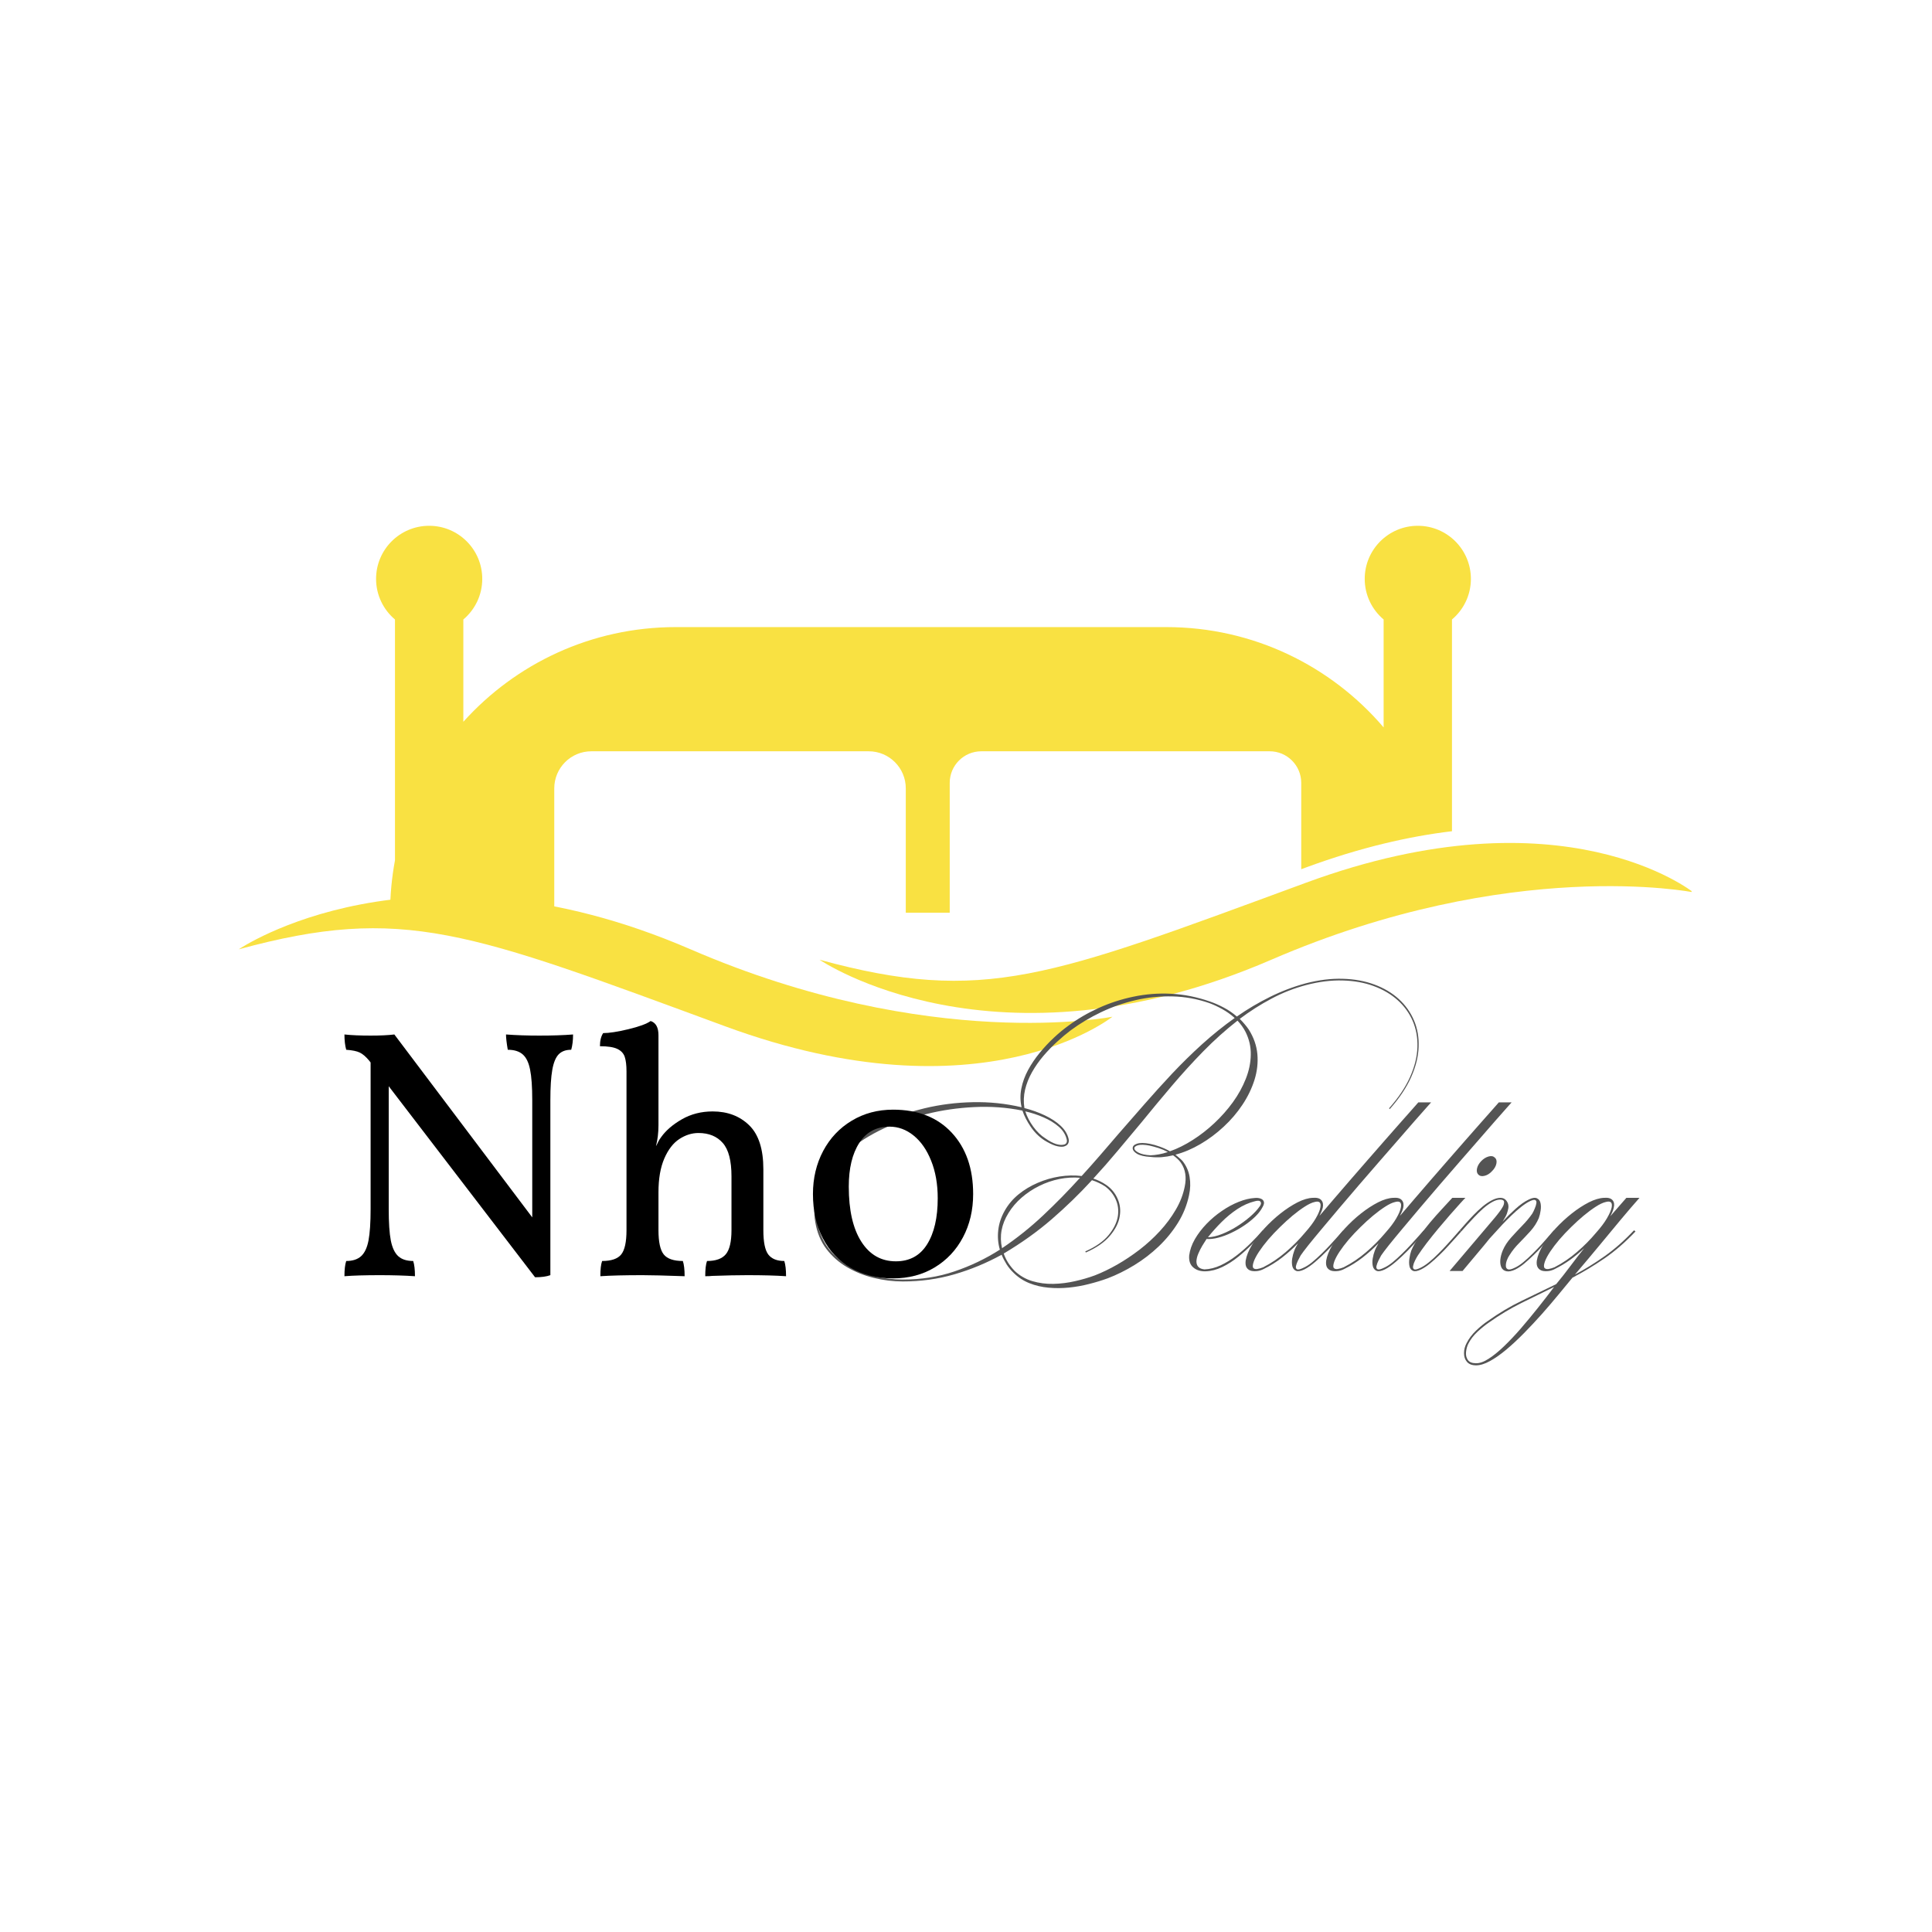 <svg xmlns="http://www.w3.org/2000/svg" xmlns:xlink="http://www.w3.org/1999/xlink" width="500" zoomAndPan="magnify" viewBox="0 0 375 375" height="500" preserveAspectRatio="xMidYMid meet" version="1.0"><defs><g/><clipPath id="9c2e1713c8"><path d="M 46.34 173.543 L 216 173.543 L 216 206.906 L 46.34 206.906 Z M 46.34 173.543 " clip-rule="nonzero"/></clipPath><clipPath id="6149f25a8b"><path d="M 159 163.254 L 328.34 163.254 L 328.34 196.832 L 159 196.832 Z M 159 163.254 " clip-rule="nonzero"/></clipPath></defs><g clip-path="url(#9c2e1713c8)"><path fill="#f9e142" d="M 46.34 184.262 C 46.34 184.262 80.273 161.004 134.039 184.262 C 180.574 204.395 215.922 197.344 215.922 197.344 C 215.922 197.344 190.727 217.586 140.82 199.227 C 90.914 180.871 78.316 175.543 46.34 184.262 " fill-opacity="1" fill-rule="nonzero"/></g><g clip-path="url(#6149f25a8b)"><path fill="#f9e142" d="M 159.07 186.281 C 159.07 186.281 193.004 209.535 246.766 186.281 C 293.305 166.148 328.652 173.195 328.652 173.195 C 328.652 173.195 303.457 152.957 253.551 171.316 C 203.645 189.672 191.047 195 159.07 186.281 " fill-opacity="1" fill-rule="nonzero"/></g><path fill="#f9e142" d="M 175.812 153.02 L 175.812 177.156 L 184.34 177.156 L 184.34 151.957 C 184.34 148.57 187.086 145.824 190.473 145.824 L 246.441 145.824 C 249.824 145.824 252.57 148.57 252.57 151.957 L 252.57 168.715 C 252.898 168.594 253.219 168.477 253.551 168.352 C 264.078 164.48 273.504 162.328 281.828 161.34 L 281.828 120.242 C 284.07 118.352 285.5 115.523 285.5 112.359 C 285.5 106.668 280.887 102.055 275.195 102.055 C 269.504 102.055 264.891 106.668 264.891 112.359 C 264.891 115.523 266.316 118.352 268.562 120.242 L 268.562 141.191 C 258.395 129.281 243.281 121.719 226.395 121.719 L 131.156 121.719 C 114.789 121.719 100.082 128.816 89.934 140.098 L 89.934 120.242 C 92.176 118.352 93.605 115.523 93.605 112.359 C 93.605 106.668 88.992 102.055 83.301 102.055 C 77.609 102.055 72.996 106.668 72.996 112.359 C 72.996 115.523 74.422 118.352 76.664 120.242 L 76.664 166.984 C 76.055 170.281 75.719 173.68 75.719 177.156 L 107.582 177.156 L 107.582 153.02 C 107.582 149.047 110.805 145.824 114.777 145.824 L 168.617 145.824 C 172.59 145.824 175.812 149.047 175.812 153.02 " fill-opacity="1" fill-rule="nonzero"/><g fill="#545454" fill-opacity="1"><g transform="translate(158.619, 246.7)"><g><path d="M 94.891 -55.5 C 92.555 -54.883 90.316 -54.004 88.172 -52.859 C 86.023 -51.723 83.973 -50.414 82.016 -48.938 C 82.336 -48.625 82.645 -48.289 82.938 -47.938 C 83.238 -47.594 83.52 -47.227 83.781 -46.844 C 84.738 -45.32 85.289 -43.734 85.438 -42.078 C 85.582 -40.422 85.395 -38.758 84.875 -37.094 C 84.352 -35.438 83.578 -33.832 82.547 -32.281 C 81.516 -30.727 80.297 -29.301 78.891 -28 C 77.492 -26.695 75.992 -25.578 74.391 -24.641 C 72.797 -23.703 71.176 -23.016 69.531 -22.578 C 69.781 -22.379 70.016 -22.18 70.234 -21.984 C 70.461 -21.797 70.676 -21.598 70.875 -21.391 C 71.625 -20.461 72.094 -19.422 72.281 -18.266 C 72.477 -17.117 72.441 -15.93 72.172 -14.703 C 71.766 -12.785 71.047 -11 70.016 -9.344 C 68.984 -7.688 67.738 -6.16 66.281 -4.766 C 64.82 -3.379 63.238 -2.164 61.531 -1.125 C 59.82 -0.082 58.102 0.766 56.375 1.422 C 55.27 1.828 54.078 2.191 52.797 2.516 C 51.516 2.848 50.195 3.082 48.844 3.219 C 47.5 3.352 46.176 3.359 44.875 3.234 C 43.57 3.117 42.336 2.828 41.172 2.359 C 40.016 1.898 38.992 1.227 38.109 0.344 C 37.586 -0.156 37.141 -0.695 36.766 -1.281 C 36.391 -1.875 36.066 -2.5 35.797 -3.156 C 32.879 -1.551 29.828 -0.285 26.641 0.641 C 23.461 1.566 20.117 2.031 16.609 2.031 C 14.734 2.031 12.863 1.801 11 1.344 C 9.145 0.895 7.422 0.207 5.828 -0.719 C 4.234 -1.645 2.883 -2.832 1.781 -4.281 C 0.688 -5.727 -0.031 -7.461 -0.375 -9.484 C -0.707 -11.379 -0.598 -13.359 -0.047 -15.422 C 0.504 -17.484 1.531 -19.488 3.031 -21.438 C 4.477 -23.25 6.164 -24.812 8.094 -26.125 C 10.031 -27.438 12.086 -28.539 14.266 -29.438 C 16.441 -30.344 18.625 -31.055 20.812 -31.578 C 23.852 -32.305 26.984 -32.703 30.203 -32.766 C 33.43 -32.836 36.586 -32.508 39.672 -31.781 C 39.398 -32.988 39.383 -34.203 39.625 -35.422 C 39.863 -36.641 40.297 -37.832 40.922 -39 C 41.555 -40.164 42.305 -41.273 43.172 -42.328 C 44.047 -43.391 44.961 -44.367 45.922 -45.266 C 46.891 -46.172 47.836 -46.957 48.766 -47.625 C 50.535 -48.938 52.488 -50.078 54.625 -51.047 C 56.77 -52.023 59.031 -52.758 61.406 -53.25 C 63.781 -53.75 66.211 -53.938 68.703 -53.812 C 71.203 -53.688 73.707 -53.188 76.219 -52.312 C 77.102 -52.008 78.004 -51.613 78.922 -51.125 C 79.836 -50.645 80.68 -50.066 81.453 -49.391 C 83.523 -50.836 85.672 -52.109 87.891 -53.203 C 90.109 -54.305 92.41 -55.18 94.797 -55.828 C 97.359 -56.492 99.77 -56.789 102.031 -56.719 C 104.289 -56.656 106.336 -56.281 108.172 -55.594 C 110.004 -54.914 111.57 -53.984 112.875 -52.797 C 114.176 -51.609 115.16 -50.227 115.828 -48.656 C 116.504 -47.082 116.805 -45.359 116.734 -43.484 C 116.672 -41.617 116.188 -39.664 115.281 -37.625 C 114.375 -35.594 112.988 -33.523 111.125 -31.422 L 111 -31.578 C 112.832 -33.641 114.191 -35.672 115.078 -37.672 C 115.973 -39.68 116.445 -41.602 116.5 -43.438 C 116.562 -45.27 116.258 -46.961 115.594 -48.516 C 114.926 -50.066 113.945 -51.422 112.656 -52.578 C 111.363 -53.734 109.812 -54.645 108 -55.312 C 106.195 -55.977 104.188 -56.336 101.969 -56.391 C 99.75 -56.453 97.391 -56.156 94.891 -55.5 Z M 58.516 -26.656 C 60.109 -28.488 61.77 -30.391 63.5 -32.359 C 65.227 -34.336 67.02 -36.316 68.875 -38.297 C 70.738 -40.273 72.68 -42.18 74.703 -44.016 C 76.734 -45.848 78.844 -47.547 81.031 -49.109 C 80.312 -49.766 79.52 -50.332 78.656 -50.812 C 77.801 -51.289 76.953 -51.688 76.109 -52 C 73.773 -52.812 71.395 -53.242 68.969 -53.297 C 66.551 -53.359 64.172 -53.117 61.828 -52.578 C 59.484 -52.035 57.238 -51.254 55.094 -50.234 C 52.957 -49.211 50.988 -48.035 49.188 -46.703 C 48.344 -46.066 47.461 -45.328 46.547 -44.484 C 45.629 -43.648 44.75 -42.738 43.906 -41.75 C 43.07 -40.77 42.336 -39.723 41.703 -38.609 C 41.078 -37.504 40.625 -36.363 40.344 -35.188 C 40.07 -34.008 40.031 -32.82 40.219 -31.625 C 41.645 -31.258 42.969 -30.785 44.188 -30.203 C 45.406 -29.629 46.426 -28.957 47.25 -28.188 C 48.082 -27.414 48.602 -26.547 48.812 -25.578 C 48.875 -25.211 48.82 -24.906 48.656 -24.656 C 48.488 -24.406 48.195 -24.234 47.781 -24.141 C 47.375 -24.078 46.863 -24.133 46.25 -24.312 C 45.645 -24.5 44.922 -24.852 44.078 -25.375 C 43.047 -26.051 42.164 -26.926 41.438 -28 C 40.707 -29.082 40.176 -30.117 39.844 -31.109 C 39.82 -31.109 39.812 -31.113 39.812 -31.125 C 39.812 -31.133 39.805 -31.141 39.797 -31.141 C 36.766 -31.754 33.645 -31.977 30.438 -31.812 C 27.238 -31.656 24.172 -31.207 21.234 -30.469 C 17.672 -29.625 14.57 -28.531 11.938 -27.188 C 9.301 -25.844 7.113 -24.352 5.375 -22.719 C 3.645 -21.094 2.328 -19.414 1.422 -17.688 C 0.766 -16.383 0.305 -15.031 0.047 -13.625 C -0.211 -12.219 -0.219 -10.801 0.031 -9.375 C 0.414 -7.406 1.148 -5.723 2.234 -4.328 C 3.328 -2.941 4.645 -1.805 6.188 -0.922 C 7.727 -0.035 9.395 0.613 11.188 1.031 C 12.988 1.445 14.797 1.656 16.609 1.656 C 20.18 1.664 23.523 1.141 26.641 0.078 C 29.754 -0.973 32.691 -2.379 35.453 -4.141 C 35.098 -5.359 34.992 -6.617 35.141 -7.922 C 35.285 -9.223 35.707 -10.488 36.406 -11.719 C 37.082 -12.914 37.973 -13.969 39.078 -14.875 C 40.191 -15.781 41.43 -16.523 42.797 -17.109 C 44.172 -17.703 45.586 -18.113 47.047 -18.344 C 48.516 -18.57 49.941 -18.602 51.328 -18.438 C 52.547 -19.77 53.75 -21.125 54.938 -22.5 C 56.125 -23.875 57.316 -25.258 58.516 -26.656 Z M 83.109 -46.469 C 82.91 -46.852 82.68 -47.223 82.422 -47.578 C 82.16 -47.941 81.879 -48.281 81.578 -48.594 C 79.273 -46.789 77.062 -44.805 74.938 -42.641 C 72.82 -40.473 70.77 -38.219 68.781 -35.875 C 66.789 -33.531 64.844 -31.188 62.938 -28.844 C 61.352 -26.957 59.801 -25.102 58.281 -23.281 C 56.758 -21.457 55.195 -19.676 53.594 -17.938 C 54.5 -17.645 55.328 -17.238 56.078 -16.719 C 57.078 -16.031 57.816 -15.141 58.297 -14.047 C 58.785 -12.961 58.926 -11.82 58.719 -10.625 C 58.52 -9.363 57.891 -8.102 56.828 -6.844 C 55.766 -5.582 54.203 -4.5 52.141 -3.594 L 52.031 -3.797 C 54.039 -4.68 55.551 -5.738 56.562 -6.969 C 57.57 -8.207 58.172 -9.438 58.359 -10.656 C 58.535 -11.789 58.398 -12.859 57.953 -13.859 C 57.516 -14.859 56.832 -15.707 55.906 -16.406 C 55.5 -16.676 55.078 -16.91 54.641 -17.109 C 54.211 -17.316 53.773 -17.488 53.328 -17.625 C 50.879 -14.957 48.27 -12.426 45.5 -10.031 C 42.738 -7.645 39.641 -5.43 36.203 -3.391 C 36.41 -2.785 36.691 -2.195 37.047 -1.625 C 37.41 -1.062 37.832 -0.531 38.312 -0.031 C 39.312 0.914 40.461 1.582 41.766 1.969 C 43.066 2.352 44.426 2.531 45.844 2.5 C 47.27 2.469 48.676 2.289 50.062 1.969 C 51.445 1.656 52.727 1.281 53.906 0.844 C 55.301 0.301 56.738 -0.391 58.219 -1.234 C 59.707 -2.086 61.164 -3.062 62.594 -4.156 C 64.02 -5.258 65.332 -6.461 66.531 -7.766 C 67.727 -9.066 68.75 -10.441 69.594 -11.891 C 70.445 -13.336 71.023 -14.82 71.328 -16.344 C 71.523 -17.25 71.562 -18.094 71.438 -18.875 C 71.32 -19.656 71.035 -20.375 70.578 -21.031 C 70.391 -21.301 70.164 -21.551 69.906 -21.781 C 69.656 -22.02 69.379 -22.242 69.078 -22.453 C 68.336 -22.273 67.598 -22.156 66.859 -22.094 C 66.117 -22.039 65.398 -22.055 64.703 -22.141 C 63.523 -22.211 62.648 -22.414 62.078 -22.75 C 61.516 -23.094 61.234 -23.457 61.234 -23.844 C 61.234 -24.227 61.508 -24.516 62.062 -24.703 C 62.625 -24.898 63.457 -24.895 64.562 -24.688 C 65.156 -24.57 65.797 -24.391 66.484 -24.141 C 67.172 -23.898 67.832 -23.598 68.469 -23.234 C 69.938 -23.754 71.406 -24.484 72.875 -25.422 C 74.352 -26.359 75.758 -27.453 77.094 -28.703 C 78.438 -29.961 79.633 -31.316 80.688 -32.766 C 81.738 -34.223 82.57 -35.734 83.188 -37.297 C 83.812 -38.859 84.133 -40.422 84.156 -41.984 C 84.188 -43.547 83.836 -45.039 83.109 -46.469 Z M 35.875 -4.422 C 38.719 -6.336 41.379 -8.461 43.859 -10.797 C 46.336 -13.129 48.723 -15.562 51.016 -18.094 C 49.703 -18.207 48.367 -18.129 47.016 -17.859 C 45.672 -17.586 44.367 -17.141 43.109 -16.516 C 41.859 -15.898 40.719 -15.145 39.688 -14.25 C 38.656 -13.352 37.801 -12.352 37.125 -11.25 C 35.758 -9.051 35.344 -6.773 35.875 -4.422 Z M 48.438 -25.516 C 48.207 -26.484 47.688 -27.316 46.875 -28.016 C 46.062 -28.723 45.086 -29.32 43.953 -29.812 C 42.816 -30.312 41.629 -30.703 40.391 -30.984 C 40.723 -29.961 41.242 -28.961 41.953 -27.984 C 42.672 -27.016 43.445 -26.27 44.281 -25.75 C 45.051 -25.207 45.734 -24.844 46.328 -24.656 C 46.922 -24.477 47.406 -24.43 47.781 -24.516 C 48.051 -24.547 48.242 -24.656 48.359 -24.844 C 48.473 -25.039 48.5 -25.266 48.438 -25.516 Z M 64.703 -22.453 C 65.223 -22.473 65.766 -22.535 66.328 -22.641 C 66.898 -22.742 67.477 -22.895 68.062 -23.094 C 67.477 -23.406 66.879 -23.66 66.266 -23.859 C 65.648 -24.055 65.062 -24.219 64.5 -24.344 C 63.5 -24.531 62.75 -24.551 62.25 -24.406 C 61.758 -24.258 61.531 -24.047 61.562 -23.766 C 61.594 -23.492 61.875 -23.223 62.406 -22.953 C 62.938 -22.68 63.703 -22.516 64.703 -22.453 Z M 64.703 -22.453 "/></g></g></g><g fill="#545454" fill-opacity="1"><g transform="translate(233.101, 246.7)"><g><path d="M 1.359 -6.547 C 2.211 -6.578 3.117 -6.785 4.078 -7.172 C 5.047 -7.555 6 -8.039 6.938 -8.625 C 7.883 -9.219 8.75 -9.852 9.531 -10.531 C 10.312 -11.207 10.926 -11.863 11.375 -12.5 C 11.664 -12.883 11.734 -13.191 11.578 -13.422 C 11.422 -13.66 11.062 -13.703 10.5 -13.547 C 9.301 -13.254 8.156 -12.742 7.062 -12.016 C 5.977 -11.297 4.957 -10.457 4 -9.5 C 3.051 -8.551 2.172 -7.566 1.359 -6.547 Z M -0.875 -1.875 C -0.875 -0.938 -0.352 -0.414 0.688 -0.312 C 1.727 -0.352 2.77 -0.613 3.812 -1.094 C 4.852 -1.582 5.863 -2.203 6.844 -2.953 C 7.82 -3.703 8.75 -4.508 9.625 -5.375 C 10.5 -6.25 11.297 -7.094 12.016 -7.906 L 12.297 -7.672 C 11.641 -6.953 10.879 -6.156 10.016 -5.281 C 9.16 -4.406 8.238 -3.566 7.25 -2.766 C 6.258 -1.961 5.227 -1.301 4.156 -0.781 C 3.082 -0.258 1.992 0.02 0.891 0.062 C -0.086 0.082 -0.879 -0.164 -1.484 -0.688 C -2.098 -1.207 -2.363 -1.984 -2.281 -3.016 C -2.145 -4.086 -1.773 -5.145 -1.172 -6.188 C -0.566 -7.227 0.188 -8.219 1.094 -9.156 C 2 -10.094 2.988 -10.926 4.062 -11.656 C 5.133 -12.395 6.223 -12.984 7.328 -13.422 C 8.441 -13.867 9.484 -14.117 10.453 -14.172 C 10.867 -14.211 11.238 -14.176 11.562 -14.062 C 11.895 -13.945 12.109 -13.754 12.203 -13.484 C 12.305 -13.211 12.223 -12.848 11.953 -12.391 C 11.641 -11.785 11.176 -11.18 10.562 -10.578 C 9.945 -9.973 9.238 -9.398 8.438 -8.859 C 7.633 -8.316 6.797 -7.836 5.922 -7.422 C 5.055 -7.004 4.203 -6.688 3.359 -6.469 C 2.523 -6.25 1.77 -6.164 1.094 -6.219 C 0.844 -5.832 0.566 -5.395 0.266 -4.906 C -0.023 -4.414 -0.281 -3.91 -0.5 -3.391 C -0.727 -2.867 -0.852 -2.363 -0.875 -1.875 Z M -0.875 -1.875 "/></g></g></g><g fill="#545454" fill-opacity="1"><g transform="translate(245.109, 246.7)"><g><path d="M 6.109 -3.938 C 6.203 -4.188 6.312 -4.43 6.438 -4.672 C 6.562 -4.91 6.691 -5.145 6.828 -5.375 C 5.879 -4.395 4.844 -3.469 3.719 -2.594 C 2.602 -1.727 1.43 -1 0.203 -0.406 C -0.16 -0.207 -0.562 -0.07 -1 0 C -1.445 0.062 -1.859 0.051 -2.234 -0.031 C -2.617 -0.125 -2.914 -0.328 -3.125 -0.641 C -3.332 -0.961 -3.398 -1.414 -3.328 -2 C -3.172 -2.945 -2.766 -3.961 -2.109 -5.047 C -1.453 -6.141 -0.645 -7.211 0.312 -8.266 C 1.281 -9.316 2.32 -10.285 3.438 -11.172 C 4.562 -12.055 5.664 -12.773 6.75 -13.328 C 7.844 -13.879 8.832 -14.172 9.719 -14.203 C 10.508 -14.266 11.055 -14.113 11.359 -13.75 C 11.672 -13.395 11.766 -12.91 11.641 -12.297 C 11.516 -11.816 11.301 -11.285 11 -10.703 C 11.77 -11.609 12.656 -12.645 13.656 -13.812 C 14.656 -14.977 15.723 -16.219 16.859 -17.531 C 18.004 -18.844 19.156 -20.164 20.312 -21.5 C 21.469 -22.832 22.586 -24.113 23.672 -25.344 C 24.754 -26.582 25.75 -27.711 26.656 -28.734 C 27.562 -29.754 28.32 -30.613 28.938 -31.312 C 29.551 -32.02 29.969 -32.492 30.188 -32.734 L 32.672 -32.734 C 32.578 -32.629 32.242 -32.254 31.672 -31.609 C 31.098 -30.961 30.348 -30.113 29.422 -29.062 C 28.504 -28.008 27.457 -26.805 26.281 -25.453 C 25.102 -24.109 23.863 -22.688 22.562 -21.188 C 21.258 -19.695 19.945 -18.18 18.625 -16.641 C 17.301 -15.098 16.023 -13.602 14.797 -12.156 C 13.578 -10.707 12.453 -9.367 11.422 -8.141 C 10.398 -6.922 9.531 -5.863 8.812 -4.969 C 8.102 -4.07 7.613 -3.422 7.344 -3.016 C 7.195 -2.742 7.023 -2.414 6.828 -2.031 C 6.641 -1.645 6.508 -1.289 6.438 -0.969 C 6.375 -0.645 6.445 -0.43 6.656 -0.328 C 6.863 -0.223 7.285 -0.328 7.922 -0.641 C 8.43 -0.867 8.984 -1.223 9.578 -1.703 C 10.172 -2.191 10.773 -2.738 11.391 -3.344 C 12.016 -3.945 12.602 -4.551 13.156 -5.156 C 13.719 -5.77 14.219 -6.32 14.656 -6.812 C 15.094 -7.301 15.414 -7.664 15.625 -7.906 L 15.922 -7.672 C 15.566 -7.305 15.086 -6.781 14.484 -6.094 C 13.891 -5.406 13.219 -4.68 12.469 -3.922 C 11.719 -3.16 10.961 -2.453 10.203 -1.797 C 9.441 -1.141 8.734 -0.645 8.078 -0.312 C 7.359 0.031 6.816 0.125 6.453 -0.031 C 6.086 -0.188 5.848 -0.484 5.734 -0.922 C 5.629 -1.367 5.617 -1.863 5.703 -2.406 C 5.797 -2.957 5.93 -3.469 6.109 -3.938 Z M 10.047 -13.391 C 9.504 -13.266 8.863 -12.961 8.125 -12.484 C 7.395 -12.016 6.613 -11.438 5.781 -10.75 C 4.957 -10.062 4.141 -9.316 3.328 -8.516 C 2.516 -7.723 1.754 -6.914 1.047 -6.094 C 0.348 -5.27 -0.242 -4.488 -0.734 -3.75 C -1.223 -3.008 -1.566 -2.359 -1.766 -1.797 C -1.973 -1.191 -2 -0.789 -1.844 -0.594 C -1.695 -0.406 -1.438 -0.336 -1.062 -0.391 C -0.695 -0.453 -0.32 -0.562 0.062 -0.719 C 1.625 -1.508 3.086 -2.492 4.453 -3.672 C 5.828 -4.848 7.07 -6.102 8.188 -7.438 C 9.113 -8.477 9.816 -9.414 10.297 -10.25 C 10.785 -11.094 11.078 -11.785 11.172 -12.328 C 11.359 -13.297 10.984 -13.648 10.047 -13.391 Z M 10.047 -13.391 "/></g></g></g><g fill="#545454" fill-opacity="1"><g transform="translate(260.735, 246.7)"><g><path d="M 6.109 -3.938 C 6.203 -4.188 6.312 -4.43 6.438 -4.672 C 6.562 -4.91 6.691 -5.145 6.828 -5.375 C 5.879 -4.395 4.844 -3.469 3.719 -2.594 C 2.602 -1.727 1.43 -1 0.203 -0.406 C -0.16 -0.207 -0.562 -0.07 -1 0 C -1.445 0.062 -1.859 0.051 -2.234 -0.031 C -2.617 -0.125 -2.914 -0.328 -3.125 -0.641 C -3.332 -0.961 -3.398 -1.414 -3.328 -2 C -3.172 -2.945 -2.766 -3.961 -2.109 -5.047 C -1.453 -6.141 -0.645 -7.211 0.312 -8.266 C 1.281 -9.316 2.32 -10.285 3.438 -11.172 C 4.562 -12.055 5.664 -12.773 6.75 -13.328 C 7.844 -13.879 8.832 -14.172 9.719 -14.203 C 10.508 -14.266 11.055 -14.113 11.359 -13.75 C 11.672 -13.395 11.766 -12.91 11.641 -12.297 C 11.516 -11.816 11.301 -11.285 11 -10.703 C 11.77 -11.609 12.656 -12.645 13.656 -13.812 C 14.656 -14.977 15.723 -16.219 16.859 -17.531 C 18.004 -18.844 19.156 -20.164 20.312 -21.5 C 21.469 -22.832 22.586 -24.113 23.672 -25.344 C 24.754 -26.582 25.75 -27.711 26.656 -28.734 C 27.562 -29.754 28.32 -30.613 28.938 -31.312 C 29.551 -32.02 29.969 -32.492 30.188 -32.734 L 32.672 -32.734 C 32.578 -32.629 32.242 -32.254 31.672 -31.609 C 31.098 -30.961 30.348 -30.113 29.422 -29.062 C 28.504 -28.008 27.457 -26.805 26.281 -25.453 C 25.102 -24.109 23.863 -22.688 22.562 -21.188 C 21.258 -19.695 19.945 -18.18 18.625 -16.641 C 17.301 -15.098 16.023 -13.602 14.797 -12.156 C 13.578 -10.707 12.453 -9.367 11.422 -8.141 C 10.398 -6.922 9.531 -5.863 8.812 -4.969 C 8.102 -4.07 7.613 -3.422 7.344 -3.016 C 7.195 -2.742 7.023 -2.414 6.828 -2.031 C 6.641 -1.645 6.508 -1.289 6.438 -0.969 C 6.375 -0.645 6.445 -0.43 6.656 -0.328 C 6.863 -0.223 7.285 -0.328 7.922 -0.641 C 8.43 -0.867 8.984 -1.223 9.578 -1.703 C 10.172 -2.191 10.773 -2.738 11.391 -3.344 C 12.016 -3.945 12.602 -4.551 13.156 -5.156 C 13.719 -5.77 14.219 -6.32 14.656 -6.812 C 15.094 -7.301 15.414 -7.664 15.625 -7.906 L 15.922 -7.672 C 15.566 -7.305 15.086 -6.781 14.484 -6.094 C 13.891 -5.406 13.219 -4.68 12.469 -3.922 C 11.719 -3.16 10.961 -2.453 10.203 -1.797 C 9.441 -1.141 8.734 -0.645 8.078 -0.312 C 7.359 0.031 6.816 0.125 6.453 -0.031 C 6.086 -0.188 5.848 -0.484 5.734 -0.922 C 5.629 -1.367 5.617 -1.863 5.703 -2.406 C 5.797 -2.957 5.93 -3.469 6.109 -3.938 Z M 10.047 -13.391 C 9.504 -13.266 8.863 -12.961 8.125 -12.484 C 7.395 -12.016 6.613 -11.438 5.781 -10.75 C 4.957 -10.062 4.141 -9.316 3.328 -8.516 C 2.516 -7.723 1.754 -6.914 1.047 -6.094 C 0.348 -5.27 -0.242 -4.488 -0.734 -3.75 C -1.223 -3.008 -1.566 -2.359 -1.766 -1.797 C -1.973 -1.191 -2 -0.789 -1.844 -0.594 C -1.695 -0.406 -1.438 -0.336 -1.062 -0.391 C -0.695 -0.453 -0.32 -0.562 0.062 -0.719 C 1.625 -1.508 3.086 -2.492 4.453 -3.672 C 5.828 -4.848 7.07 -6.102 8.188 -7.438 C 9.113 -8.477 9.816 -9.414 10.297 -10.25 C 10.785 -11.094 11.078 -11.785 11.172 -12.328 C 11.359 -13.297 10.984 -13.648 10.047 -13.391 Z M 10.047 -13.391 "/></g></g></g><g fill="#545454" fill-opacity="1"><g transform="translate(276.36, 246.7)"><g><path d="M 13.781 -22.016 C 14.082 -21.766 14.188 -21.383 14.094 -20.875 C 14 -20.363 13.719 -19.867 13.25 -19.391 C 12.82 -18.922 12.348 -18.617 11.828 -18.484 C 11.305 -18.348 10.906 -18.41 10.625 -18.672 C 10.332 -18.93 10.227 -19.316 10.312 -19.828 C 10.406 -20.348 10.68 -20.848 11.141 -21.328 C 11.566 -21.773 12.035 -22.07 12.547 -22.219 C 13.055 -22.375 13.469 -22.305 13.781 -22.016 Z M 6.969 -7.906 L 7.266 -7.672 C 7.035 -7.422 6.703 -7.047 6.266 -6.547 C 5.828 -6.055 5.332 -5.508 4.781 -4.906 C 4.238 -4.301 3.656 -3.695 3.031 -3.094 C 2.414 -2.5 1.805 -1.953 1.203 -1.453 C 0.598 -0.961 0.023 -0.582 -0.516 -0.312 C -1.211 0.031 -1.738 0.125 -2.094 -0.031 C -2.457 -0.188 -2.688 -0.484 -2.781 -0.922 C -2.875 -1.367 -2.879 -1.863 -2.797 -2.406 C -2.723 -2.957 -2.602 -3.469 -2.438 -3.938 C -2.082 -4.801 -1.578 -5.703 -0.922 -6.641 C -0.266 -7.578 0.445 -8.504 1.219 -9.422 C 1.988 -10.336 2.754 -11.203 3.516 -12.016 C 4.273 -12.836 4.945 -13.566 5.531 -14.203 L 8.078 -14.203 C 7.879 -14.016 7.516 -13.625 6.984 -13.031 C 6.453 -12.445 5.82 -11.738 5.094 -10.906 C 4.375 -10.082 3.625 -9.203 2.844 -8.266 C 2.062 -7.328 1.316 -6.398 0.609 -5.484 C -0.086 -4.566 -0.676 -3.742 -1.156 -3.016 C -1.332 -2.742 -1.516 -2.414 -1.703 -2.031 C -1.898 -1.645 -2.023 -1.289 -2.078 -0.969 C -2.141 -0.645 -2.066 -0.43 -1.859 -0.328 C -1.66 -0.223 -1.242 -0.328 -0.609 -0.641 C -0.129 -0.867 0.406 -1.223 1 -1.703 C 1.602 -2.191 2.203 -2.738 2.797 -3.344 C 3.398 -3.945 3.977 -4.551 4.531 -5.156 C 5.094 -5.77 5.586 -6.32 6.016 -6.812 C 6.441 -7.301 6.758 -7.664 6.969 -7.906 Z M 6.969 -7.906 "/></g></g></g><g fill="#545454" fill-opacity="1"><g transform="translate(283.334, 246.7)"><g><path d="M 10.828 -0.312 C 10.109 0.031 9.52 0.148 9.062 0.047 C 8.613 -0.047 8.289 -0.285 8.094 -0.672 C 7.906 -1.066 7.832 -1.555 7.875 -2.141 C 7.926 -2.734 8.086 -3.359 8.359 -4.016 C 8.723 -4.867 9.258 -5.691 9.969 -6.484 C 10.676 -7.273 11.406 -8.055 12.156 -8.828 C 12.906 -9.598 13.539 -10.359 14.062 -11.109 C 14.238 -11.398 14.406 -11.738 14.562 -12.125 C 14.727 -12.508 14.832 -12.852 14.875 -13.156 C 14.926 -13.469 14.852 -13.672 14.656 -13.766 C 14.469 -13.867 14.098 -13.785 13.547 -13.516 C 13.047 -13.266 12.488 -12.895 11.875 -12.406 C 11.27 -11.926 10.656 -11.383 10.031 -10.781 C 9.414 -10.188 8.82 -9.586 8.25 -8.984 C 7.688 -8.379 7.188 -7.832 6.75 -7.344 C 6.32 -6.863 6 -6.508 5.781 -6.281 C 5.164 -5.508 4.422 -4.609 3.547 -3.578 C 2.68 -2.547 1.68 -1.352 0.547 0 L -1.969 0 C -0.207 -2.082 1.25 -3.801 2.406 -5.156 C 3.562 -6.52 4.488 -7.613 5.188 -8.438 C 5.895 -9.27 6.445 -9.922 6.844 -10.391 C 7.238 -10.867 7.539 -11.254 7.75 -11.547 C 7.969 -11.836 8.16 -12.129 8.328 -12.422 C 8.523 -12.742 8.617 -13.062 8.609 -13.375 C 8.598 -13.695 8.344 -13.859 7.844 -13.859 C 7.363 -13.859 6.844 -13.695 6.281 -13.375 C 5.719 -13.062 5.145 -12.648 4.562 -12.141 C 3.988 -11.629 3.43 -11.086 2.891 -10.516 C 2.348 -9.953 1.848 -9.414 1.391 -8.906 C 0.941 -8.406 0.578 -7.992 0.297 -7.672 L 0 -7.906 C 0.312 -8.25 0.695 -8.688 1.156 -9.219 C 1.625 -9.75 2.133 -10.301 2.688 -10.875 C 3.25 -11.457 3.828 -12 4.422 -12.5 C 5.023 -13 5.625 -13.406 6.219 -13.719 C 6.82 -14.039 7.391 -14.203 7.922 -14.203 C 8.43 -14.203 8.828 -13.992 9.109 -13.578 C 9.398 -13.172 9.508 -12.719 9.438 -12.219 C 9.375 -11.863 9.281 -11.504 9.156 -11.141 C 9.031 -10.773 8.75 -10.254 8.312 -9.578 C 9.094 -10.43 9.938 -11.266 10.844 -12.078 C 11.758 -12.898 12.602 -13.492 13.375 -13.859 C 14.062 -14.203 14.586 -14.289 14.953 -14.125 C 15.328 -13.969 15.566 -13.664 15.672 -13.219 C 15.773 -12.781 15.785 -12.289 15.703 -11.75 C 15.629 -11.207 15.508 -10.711 15.344 -10.266 C 14.957 -9.348 14.41 -8.5 13.703 -7.719 C 12.992 -6.938 12.273 -6.176 11.547 -5.438 C 10.816 -4.707 10.191 -3.926 9.672 -3.094 C 9.473 -2.82 9.301 -2.488 9.156 -2.094 C 9.008 -1.695 8.941 -1.328 8.953 -0.984 C 8.961 -0.648 9.098 -0.43 9.359 -0.328 C 9.617 -0.223 10.066 -0.328 10.703 -0.641 C 11.203 -0.867 11.742 -1.223 12.328 -1.703 C 12.922 -2.191 13.52 -2.738 14.125 -3.344 C 14.738 -3.945 15.32 -4.551 15.875 -5.156 C 16.426 -5.77 16.91 -6.32 17.328 -6.812 C 17.754 -7.301 18.082 -7.664 18.312 -7.906 L 18.609 -7.672 C 18.359 -7.422 18.016 -7.047 17.578 -6.547 C 17.141 -6.055 16.645 -5.508 16.094 -4.906 C 15.551 -4.301 14.969 -3.695 14.344 -3.094 C 13.727 -2.5 13.125 -1.953 12.531 -1.453 C 11.938 -0.961 11.367 -0.582 10.828 -0.312 Z M 10.828 -0.312 "/></g></g></g><g fill="#545454" fill-opacity="1"><g transform="translate(301.65, 246.7)"><g><path d="M 15.516 -7.906 L 15.797 -7.672 C 13.797 -5.566 11.77 -3.812 9.719 -2.406 C 7.676 -1.008 5.625 0.223 3.562 1.297 C 2.75 2.285 1.836 3.391 0.828 4.609 C -0.18 5.836 -1.25 7.086 -2.375 8.359 C -3.508 9.629 -4.66 10.859 -5.828 12.047 C -6.992 13.234 -8.141 14.301 -9.266 15.25 C -10.398 16.195 -11.461 16.941 -12.453 17.484 C -13.453 18.035 -14.348 18.312 -15.141 18.312 C -15.941 18.312 -16.535 18.082 -16.922 17.625 C -17.305 17.176 -17.492 16.613 -17.484 15.938 C -17.484 15.27 -17.316 14.625 -16.984 14 C -16.547 13.133 -15.938 12.328 -15.156 11.578 C -14.375 10.828 -13.602 10.195 -12.844 9.688 C -10.707 8.164 -8.531 6.867 -6.312 5.797 C -4.094 4.734 -1.852 3.648 0.406 2.547 C 1.332 1.43 2.234 0.285 3.109 -0.891 C 3.984 -2.066 4.895 -3.242 5.844 -4.422 C 5 -3.629 4.098 -2.883 3.141 -2.188 C 2.18 -1.5 1.191 -0.906 0.172 -0.406 C -0.191 -0.207 -0.586 -0.07 -1.016 0 C -1.453 0.062 -1.863 0.051 -2.25 -0.031 C -2.633 -0.125 -2.93 -0.328 -3.141 -0.641 C -3.359 -0.961 -3.43 -1.414 -3.359 -2 C -3.203 -2.945 -2.797 -3.961 -2.141 -5.047 C -1.484 -6.141 -0.672 -7.211 0.297 -8.266 C 1.273 -9.316 2.32 -10.285 3.438 -11.172 C 4.562 -12.055 5.664 -12.773 6.75 -13.328 C 7.844 -13.879 8.832 -14.172 9.719 -14.203 C 10.488 -14.266 11.031 -14.113 11.344 -13.75 C 11.656 -13.395 11.734 -12.91 11.578 -12.297 C 11.484 -11.836 11.258 -11.281 10.906 -10.625 L 14.031 -14.203 L 16.578 -14.203 C 15.367 -12.836 14.141 -11.406 12.891 -9.906 C 11.648 -8.414 10.316 -6.805 8.891 -5.078 C 7.461 -3.348 5.848 -1.426 4.047 0.688 C 5.973 -0.332 7.895 -1.52 9.812 -2.875 C 11.738 -4.238 13.641 -5.914 15.516 -7.906 Z M -15.188 17.906 C -14.457 17.926 -13.629 17.633 -12.703 17.031 C -11.773 16.438 -10.785 15.633 -9.734 14.625 C -8.68 13.613 -7.598 12.469 -6.484 11.188 C -5.379 9.906 -4.27 8.566 -3.156 7.172 C -2.051 5.785 -1 4.426 0 3.094 C -2.102 4.113 -4.211 5.148 -6.328 6.203 C -8.453 7.254 -10.566 8.523 -12.672 10.016 C -13.367 10.492 -14.102 11.086 -14.875 11.797 C -15.645 12.516 -16.242 13.301 -16.672 14.156 C -16.898 14.633 -17.039 15.16 -17.094 15.734 C -17.156 16.316 -17.039 16.82 -16.75 17.25 C -16.469 17.676 -15.945 17.895 -15.188 17.906 Z M 10.016 -13.391 C 9.473 -13.266 8.832 -12.961 8.094 -12.484 C 7.363 -12.016 6.582 -11.438 5.75 -10.75 C 4.926 -10.062 4.109 -9.316 3.297 -8.516 C 2.484 -7.723 1.723 -6.914 1.016 -6.094 C 0.316 -5.27 -0.273 -4.488 -0.766 -3.75 C -1.254 -3.008 -1.598 -2.359 -1.797 -1.797 C -2.004 -1.191 -2.023 -0.789 -1.859 -0.594 C -1.703 -0.406 -1.438 -0.336 -1.062 -0.391 C -0.695 -0.453 -0.32 -0.562 0.062 -0.719 C 1.602 -1.508 3.055 -2.492 4.422 -3.672 C 5.797 -4.848 7.039 -6.102 8.156 -7.438 C 9.082 -8.477 9.785 -9.414 10.266 -10.25 C 10.754 -11.094 11.055 -11.785 11.172 -12.328 C 11.359 -13.305 10.973 -13.66 10.016 -13.391 Z M 10.016 -13.391 "/></g></g></g><g fill="#000000" fill-opacity="1"><g transform="translate(62.997, 247.509)"><g><path d="M 41.688 -46.5 C 44.164 -46.5 46.348 -46.57 48.234 -46.719 C 48.234 -45.57 48.113 -44.582 47.875 -43.75 C 46.82 -43.75 46.008 -43.453 45.438 -42.859 C 44.863 -42.266 44.453 -41.266 44.203 -39.859 C 43.953 -38.461 43.828 -36.504 43.828 -33.984 L 43.828 0 C 43.086 0.27 42.098 0.406 40.859 0.406 L 12.453 -36.672 L 12.453 -12.859 C 12.453 -10.203 12.586 -8.16 12.859 -6.734 C 13.141 -5.316 13.625 -4.297 14.312 -3.672 C 15 -3.055 15.961 -2.75 17.203 -2.75 C 17.43 -2.062 17.547 -1.078 17.547 0.203 C 15.484 0.066 13.211 0 10.734 0 C 7.891 0 5.598 0.066 3.859 0.203 C 3.859 -1.078 3.973 -2.062 4.203 -2.75 C 5.43 -2.75 6.391 -3.055 7.078 -3.672 C 7.773 -4.297 8.258 -5.316 8.531 -6.734 C 8.801 -8.16 8.938 -10.203 8.938 -12.859 L 8.938 -41.281 L 8.672 -41.625 C 8.023 -42.406 7.414 -42.93 6.844 -43.203 C 6.27 -43.484 5.391 -43.664 4.203 -43.75 C 3.973 -44.582 3.859 -45.57 3.859 -46.719 C 5.234 -46.57 6.926 -46.5 8.938 -46.5 C 10.781 -46.5 12.316 -46.57 13.547 -46.719 L 40.312 -11.219 L 40.312 -33.984 C 40.312 -36.555 40.172 -38.531 39.891 -39.906 C 39.617 -41.281 39.141 -42.266 38.453 -42.859 C 37.766 -43.453 36.801 -43.75 35.562 -43.75 C 35.332 -45.082 35.219 -46.07 35.219 -46.719 C 37.195 -46.57 39.352 -46.5 41.688 -46.5 Z M 41.688 -46.5 "/></g></g></g><g fill="#000000" fill-opacity="1"><g transform="translate(114.042, 247.509)"><g><path d="M 38.188 -2.75 C 38.414 -2.062 38.531 -1.078 38.531 0.203 C 36.551 0.066 34.051 0 31.031 0 C 29.145 0 26.875 0.047 24.219 0.141 C 23.895 0.18 23.438 0.203 22.844 0.203 C 22.844 -1.117 22.957 -2.102 23.188 -2.75 C 24.883 -2.75 26.098 -3.18 26.828 -4.047 C 27.566 -4.922 27.938 -6.484 27.938 -8.734 L 27.938 -19.188 C 27.938 -22.219 27.375 -24.375 26.25 -25.656 C 25.125 -26.945 23.551 -27.594 21.531 -27.594 C 20.25 -27.594 19.008 -27.203 17.812 -26.422 C 16.625 -25.641 15.648 -24.375 14.891 -22.625 C 14.141 -20.883 13.766 -18.707 13.766 -16.094 L 13.766 -8.734 C 13.766 -6.441 14.109 -4.867 14.797 -4.016 C 15.484 -3.172 16.719 -2.75 18.5 -2.75 C 18.727 -2.062 18.844 -1.078 18.844 0.203 C 15 0.066 12.27 0 10.656 0 C 7.219 0 4.492 0.066 2.484 0.203 C 2.484 -1.117 2.598 -2.102 2.828 -2.75 C 4.609 -2.75 5.844 -3.172 6.531 -4.016 C 7.219 -4.867 7.562 -6.441 7.562 -8.734 L 7.562 -39.562 C 7.562 -40.75 7.445 -41.688 7.219 -42.375 C 6.988 -43.062 6.504 -43.578 5.766 -43.922 C 5.035 -44.266 3.914 -44.438 2.406 -44.438 C 2.406 -45.5 2.613 -46.348 3.031 -46.984 C 4.176 -46.984 5.801 -47.234 7.906 -47.734 C 10.02 -48.242 11.469 -48.773 12.25 -49.328 C 13.258 -49.004 13.766 -48.086 13.766 -46.578 L 13.766 -29.094 C 13.766 -27.633 13.602 -26.285 13.281 -25.047 C 13.375 -25.18 13.5 -25.422 13.656 -25.766 C 13.812 -26.109 14.031 -26.461 14.312 -26.828 C 15.227 -28.109 16.566 -29.254 18.328 -30.266 C 20.098 -31.273 22.082 -31.781 24.281 -31.781 C 27.176 -31.781 29.539 -30.883 31.375 -29.094 C 33.207 -27.312 34.125 -24.469 34.125 -20.562 L 34.125 -8.734 C 34.125 -6.441 34.441 -4.867 35.078 -4.016 C 35.723 -3.172 36.758 -2.75 38.188 -2.75 Z M 38.188 -2.75 "/></g></g></g><g fill="#000000" fill-opacity="1"><g transform="translate(155.043, 247.509)"><g><path d="M 18.297 0.625 C 15.18 0.625 12.453 -0.051 10.109 -1.406 C 7.773 -2.758 5.961 -4.676 4.672 -7.156 C 3.391 -9.633 2.75 -12.5 2.75 -15.75 C 2.75 -18.82 3.41 -21.609 4.734 -24.109 C 6.066 -26.609 7.914 -28.566 10.281 -29.984 C 12.645 -31.41 15.316 -32.125 18.297 -32.125 C 23.117 -32.125 26.914 -30.633 29.688 -27.656 C 32.457 -24.676 33.844 -20.707 33.844 -15.75 C 33.844 -12.633 33.188 -9.836 31.875 -7.359 C 30.57 -4.879 28.738 -2.926 26.375 -1.5 C 24.02 -0.082 21.328 0.625 18.297 0.625 Z M 18.844 -2.688 C 21.508 -2.688 23.531 -3.785 24.906 -5.984 C 26.281 -8.18 26.969 -11.16 26.969 -14.922 C 26.969 -17.68 26.539 -20.113 25.688 -22.219 C 24.844 -24.332 23.707 -25.961 22.281 -27.109 C 20.863 -28.254 19.305 -28.828 17.609 -28.828 C 15.047 -28.828 13.086 -27.77 11.734 -25.656 C 10.379 -23.551 9.703 -20.734 9.703 -17.203 C 9.703 -12.609 10.516 -9.039 12.141 -6.5 C 13.766 -3.957 16 -2.688 18.844 -2.688 Z M 18.844 -2.688 "/></g></g></g><g fill="#000000" fill-opacity="1"><g transform="translate(191.651, 247.509)"><g/></g></g></svg>
